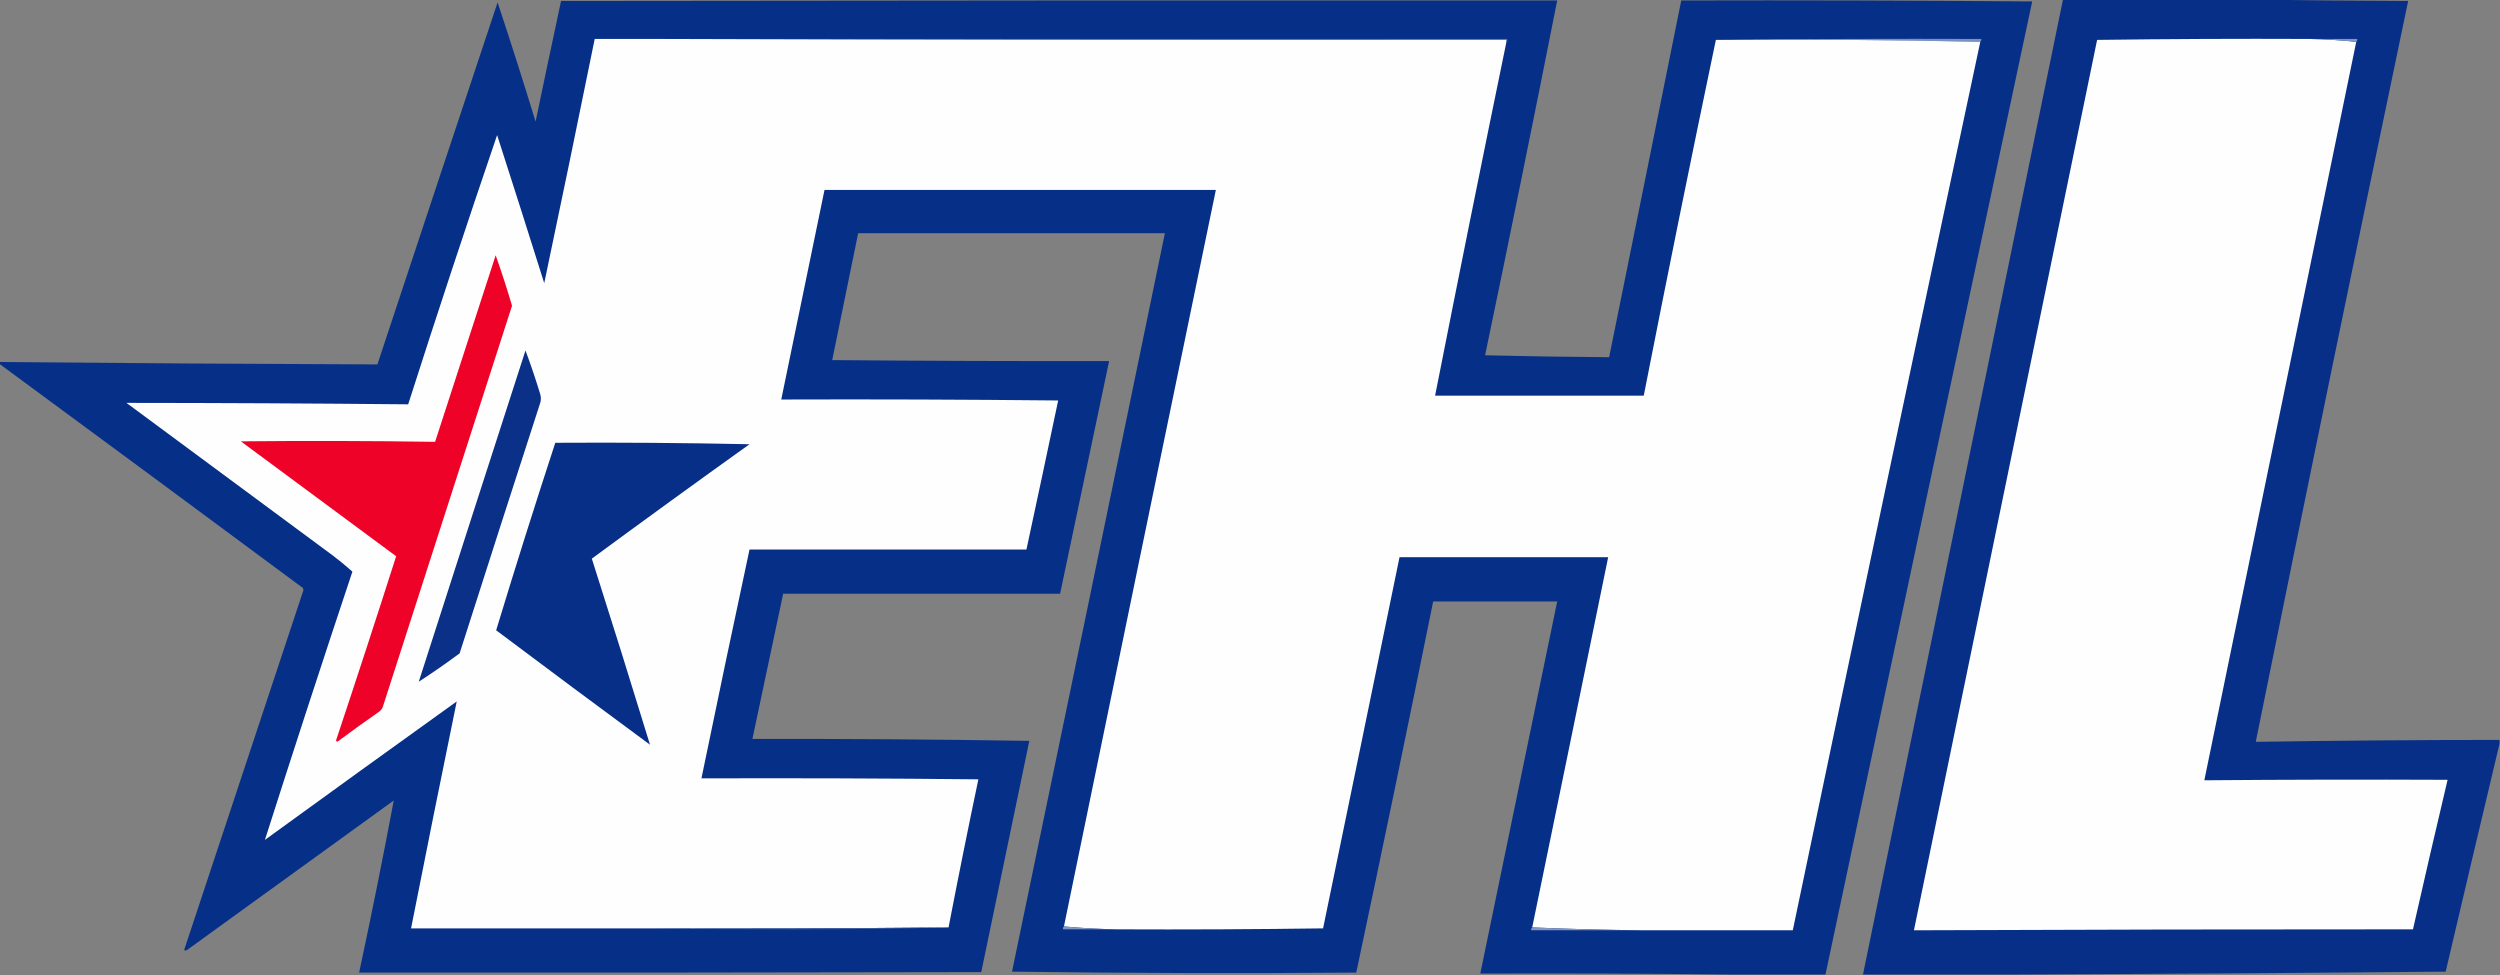 <?xml version="1.0" encoding="UTF-8"?>
<!DOCTYPE svg PUBLIC "-//W3C//DTD SVG 1.1//EN" "http://www.w3.org/Graphics/SVG/1.1/DTD/svg11.dtd">
<svg xmlns="http://www.w3.org/2000/svg" version="1.1" width="2600px" height="1014px" style="shape-rendering:geometricPrecision; text-rendering:geometricPrecision; image-rendering:optimizeQuality; fill-rule:evenodd; clip-rule:evenodd" xmlns:xlink="http://www.w3.org/1999/xlink">
<rect width="100%" height="100%" fill="#808080" stroke="none"/>
<g><path style="opacity:0.99" fill="#072f87" d="M 2145.5,-0.5 C 2210.17,-0.5 2274.83,-0.5 2339.5,-0.5C 2394.33,0.333 2449.33,0.833 2504.5,1C 2450.79,257.681 2397.95,514.515 2346,771.5C 2430.43,770.206 2514.93,769.539 2599.5,769.5C 2599.5,770.833 2599.5,772.167 2599.5,773.5C 2580.71,852.348 2562.04,931.348 2543.5,1010.5C 2394,1011.92 2244.67,1012.92 2095.5,1013.5C 2042.83,1013.5 1990.17,1013.5 1937.5,1013.5C 2006.83,675.5 2076.17,337.5 2145.5,-0.5 Z"/></g>
<g><path style="opacity:0.991" fill="#062f87" d="M 1898.5,1013.5 C 1865.5,1013.5 1832.5,1013.5 1799.5,1013.5C 1713,1012.5 1626.33,1012.17 1539.5,1012.5C 1566.17,883.5 1592.83,754.5 1619.5,625.5C 1576.5,625.5 1533.5,625.5 1490.5,625.5C 1464.47,754.294 1437.8,882.961 1410.5,1011.5C 1291.17,1012.45 1171.83,1012.12 1052.5,1010.5C 1105.76,754.552 1158.76,498.552 1211.5,242.5C 1105.17,242.5 998.833,242.5 892.5,242.5C 883.5,286.5 874.5,330.5 865.5,374.5C 961.498,375.321 1057.5,375.654 1153.5,375.5C 1136.5,456.167 1119.5,536.833 1102.5,617.5C 1006.5,617.5 910.5,617.5 814.5,617.5C 803.833,667.833 793.167,718.167 782.5,768.5C 878.506,768.303 974.506,768.969 1070.5,770.5C 1053.89,850.706 1037.23,930.872 1020.5,1011C 804.834,1011.5 589.167,1011.67 373.5,1011.5C 386.301,951.826 398.301,892.159 409.5,832.5C 337.833,884.333 266.167,936.167 194.5,988C 193.5,988.667 192.5,988.667 191.5,988C 232.657,863.861 273.824,739.694 315,615.5C 315.667,614.167 315.667,612.833 315,611.5C 209.937,533.591 104.771,455.925 -0.5,378.5C -0.5,377.833 -0.5,377.167 -0.5,376.5C 130.5,377.719 261.5,378.553 392.5,379C 434.065,253.47 475.732,127.97 517.5,2.5C 531.162,43.654 544.329,84.987 557,126.5C 565.712,84.603 574.546,42.77 583.5,1C 928.833,0.5 1274.17,0.333 1619.5,0.5C 1595.14,123.628 1570.14,246.628 1544.5,369.5C 1587.49,370.536 1630.49,371.203 1673.5,371.5C 1698.63,247.857 1723.63,124.19 1748.5,0.5C 1870.17,0.167 1991.84,0.5 2113.5,1.5C 2041.58,338.785 1969.91,676.119 1898.5,1013.5 Z"/></g>
<g><path style="opacity:1" fill="#5d75b0" d="M 682.5,40.5 C 977.5,40.5 1272.5,40.5 1567.5,40.5C 1567.77,42.099 1567.43,43.432 1566.5,44.5C 1566.5,43.5 1566.5,42.5 1566.5,41.5C 1271.67,41.833 977,41.5 682.5,40.5 Z"/></g>
<g><path style="opacity:1" fill="#7c91bf" d="M 1784.5,41.5 C 1876.33,40.501 1968.33,40.167 2060.5,40.5C 2060.74,41.791 2060.4,42.791 2059.5,43.5C 1968.17,41.502 1876.51,40.836 1784.5,41.5 Z"/></g>
<g><path style="opacity:1" fill="#fefefe" d="M 2401.5,40.5 C 2418.03,40.838 2434.36,41.838 2450.5,43.5C 2397.83,299.49 2345.17,555.49 2292.5,811.5C 2376.83,810.799 2461.17,810.632 2545.5,811C 2533.24,862.742 2521.24,914.575 2509.5,966.5C 2336.5,966.453 2163.5,966.787 1990.5,967.5C 2053.99,658.859 2117.49,350.193 2181,41.5C 2254.43,40.502 2327.93,40.169 2401.5,40.5 Z"/></g>
<g><path style="opacity:1" fill="#8296c2" d="M 2401.5,40.5 C 2418.17,40.5 2434.83,40.5 2451.5,40.5C 2451.74,41.791 2451.4,42.791 2450.5,43.5C 2434.36,41.838 2418.03,40.838 2401.5,40.5 Z"/></g>
<g><path style="opacity:1" fill="#fefefe" d="M 682.5,40.5 C 977,41.5 1271.67,41.833 1566.5,41.5C 1566.5,42.5 1566.5,43.5 1566.5,44.5C 1541.32,166.738 1516.65,289.071 1492.5,411.5C 1564.83,411.5 1637.17,411.5 1709.5,411.5C 1733.74,287.963 1758.74,164.629 1784.5,41.5C 1876.51,40.836 1968.17,41.502 2059.5,43.5C 1993.87,351.361 1928.87,659.361 1864.5,967.5C 1813.17,967.5 1761.83,967.5 1710.5,967.5C 1671.32,967.165 1632.32,966.165 1593.5,964.5C 1619.94,836.191 1646.27,707.858 1672.5,579.5C 1600.17,579.5 1527.83,579.5 1455.5,579.5C 1429.11,708.179 1402.61,836.846 1376,965.5C 1304.57,966.498 1233.07,966.831 1161.5,966.5C 1142.98,966.163 1124.64,965.163 1106.5,963.5C 1158.99,708.048 1211.66,452.715 1264.5,197.5C 1128.83,197.5 993.167,197.5 857.5,197.5C 842.492,270.184 827.492,342.85 812.5,415.5C 908.502,415.167 1004.5,415.5 1100.5,416.5C 1089.63,468.197 1078.63,519.864 1067.5,571.5C 971.5,571.5 875.5,571.5 779.5,571.5C 762.512,650.781 745.846,730.114 729.5,809.5C 825.502,809.167 921.502,809.5 1017.5,810.5C 1006.75,861.751 996.416,913.084 986.5,964.5C 881.57,965.498 776.57,965.831 671.5,965.5C 590.167,965.5 508.833,965.5 427.5,965.5C 443.05,886.709 458.883,808.042 475,729.5C 408.36,777.306 341.86,825.306 275.5,873.5C 305.148,780.55 335.481,687.55 366.5,594.5C 360.097,588.782 353.43,583.282 346.5,578C 274.833,525 203.167,472 131.5,419C 229.167,419.062 326.834,419.562 424.5,420.5C 454.439,326.849 485.273,233.516 517,140.5C 533.531,191.761 549.865,243.094 566,294.5C 583.821,209.885 601.321,125.218 618.5,40.5C 639.833,40.5 661.167,40.5 682.5,40.5 Z"/></g>
<g><path style="opacity:1" fill="#ef0227" d="M 515.5,265.5 C 521.628,282.721 527.295,300.221 532.5,318C 487.67,457.156 442.837,596.322 398,735.5C 397.215,737.286 396.049,738.786 394.5,740C 379.99,750.088 365.657,760.422 351.5,771C 350.517,771.591 349.85,771.257 349.5,770C 370.77,706.192 391.603,642.359 412,578.5C 358.167,538.667 304.333,498.833 250.5,459C 317.836,458.326 385.17,458.493 452.5,459.5C 473.496,394.844 494.496,330.178 515.5,265.5 Z"/></g>
<g><path style="opacity:1" fill="#0b3088" d="M 546.5,364.5 C 552.132,379.561 557.299,394.895 562,410.5C 562.667,413.167 562.667,415.833 562,418.5C 533.798,505.438 505.798,592.438 478,679.5C 463.989,689.892 449.823,699.725 435.5,709C 472.401,594.13 509.401,479.296 546.5,364.5 Z"/></g>
<g><path style="opacity:1" fill="#082f87" d="M 577.5,460.5 C 644.844,460.09 712.177,460.59 779.5,462C 724.535,501.305 669.868,540.972 615.5,581C 636.073,645.487 656.24,709.987 676,774.5C 622.488,735.077 569.155,695.41 516,655.5C 535.765,590.367 556.265,525.367 577.5,460.5 Z"/></g>
<g><path style="opacity:1" fill="#4362a4" d="M 986.5,964.5 C 934.338,965.833 881.838,966.5 829,966.5C 776.332,966.5 723.832,966.167 671.5,965.5C 776.57,965.831 881.57,965.498 986.5,964.5 Z"/></g>
<g><path style="opacity:1" fill="#8195c2" d="M 1106.5,963.5 C 1124.64,965.163 1142.98,966.163 1161.5,966.5C 1142.83,966.5 1124.17,966.5 1105.5,966.5C 1105.26,965.209 1105.6,964.209 1106.5,963.5 Z"/></g>
<g><path style="opacity:1" fill="#8396c3" d="M 1593.5,964.5 C 1632.32,966.165 1671.32,967.165 1710.5,967.5C 1671.17,967.5 1631.83,967.5 1592.5,967.5C 1592.26,966.209 1592.6,965.209 1593.5,964.5 Z"/></g>
</svg>

